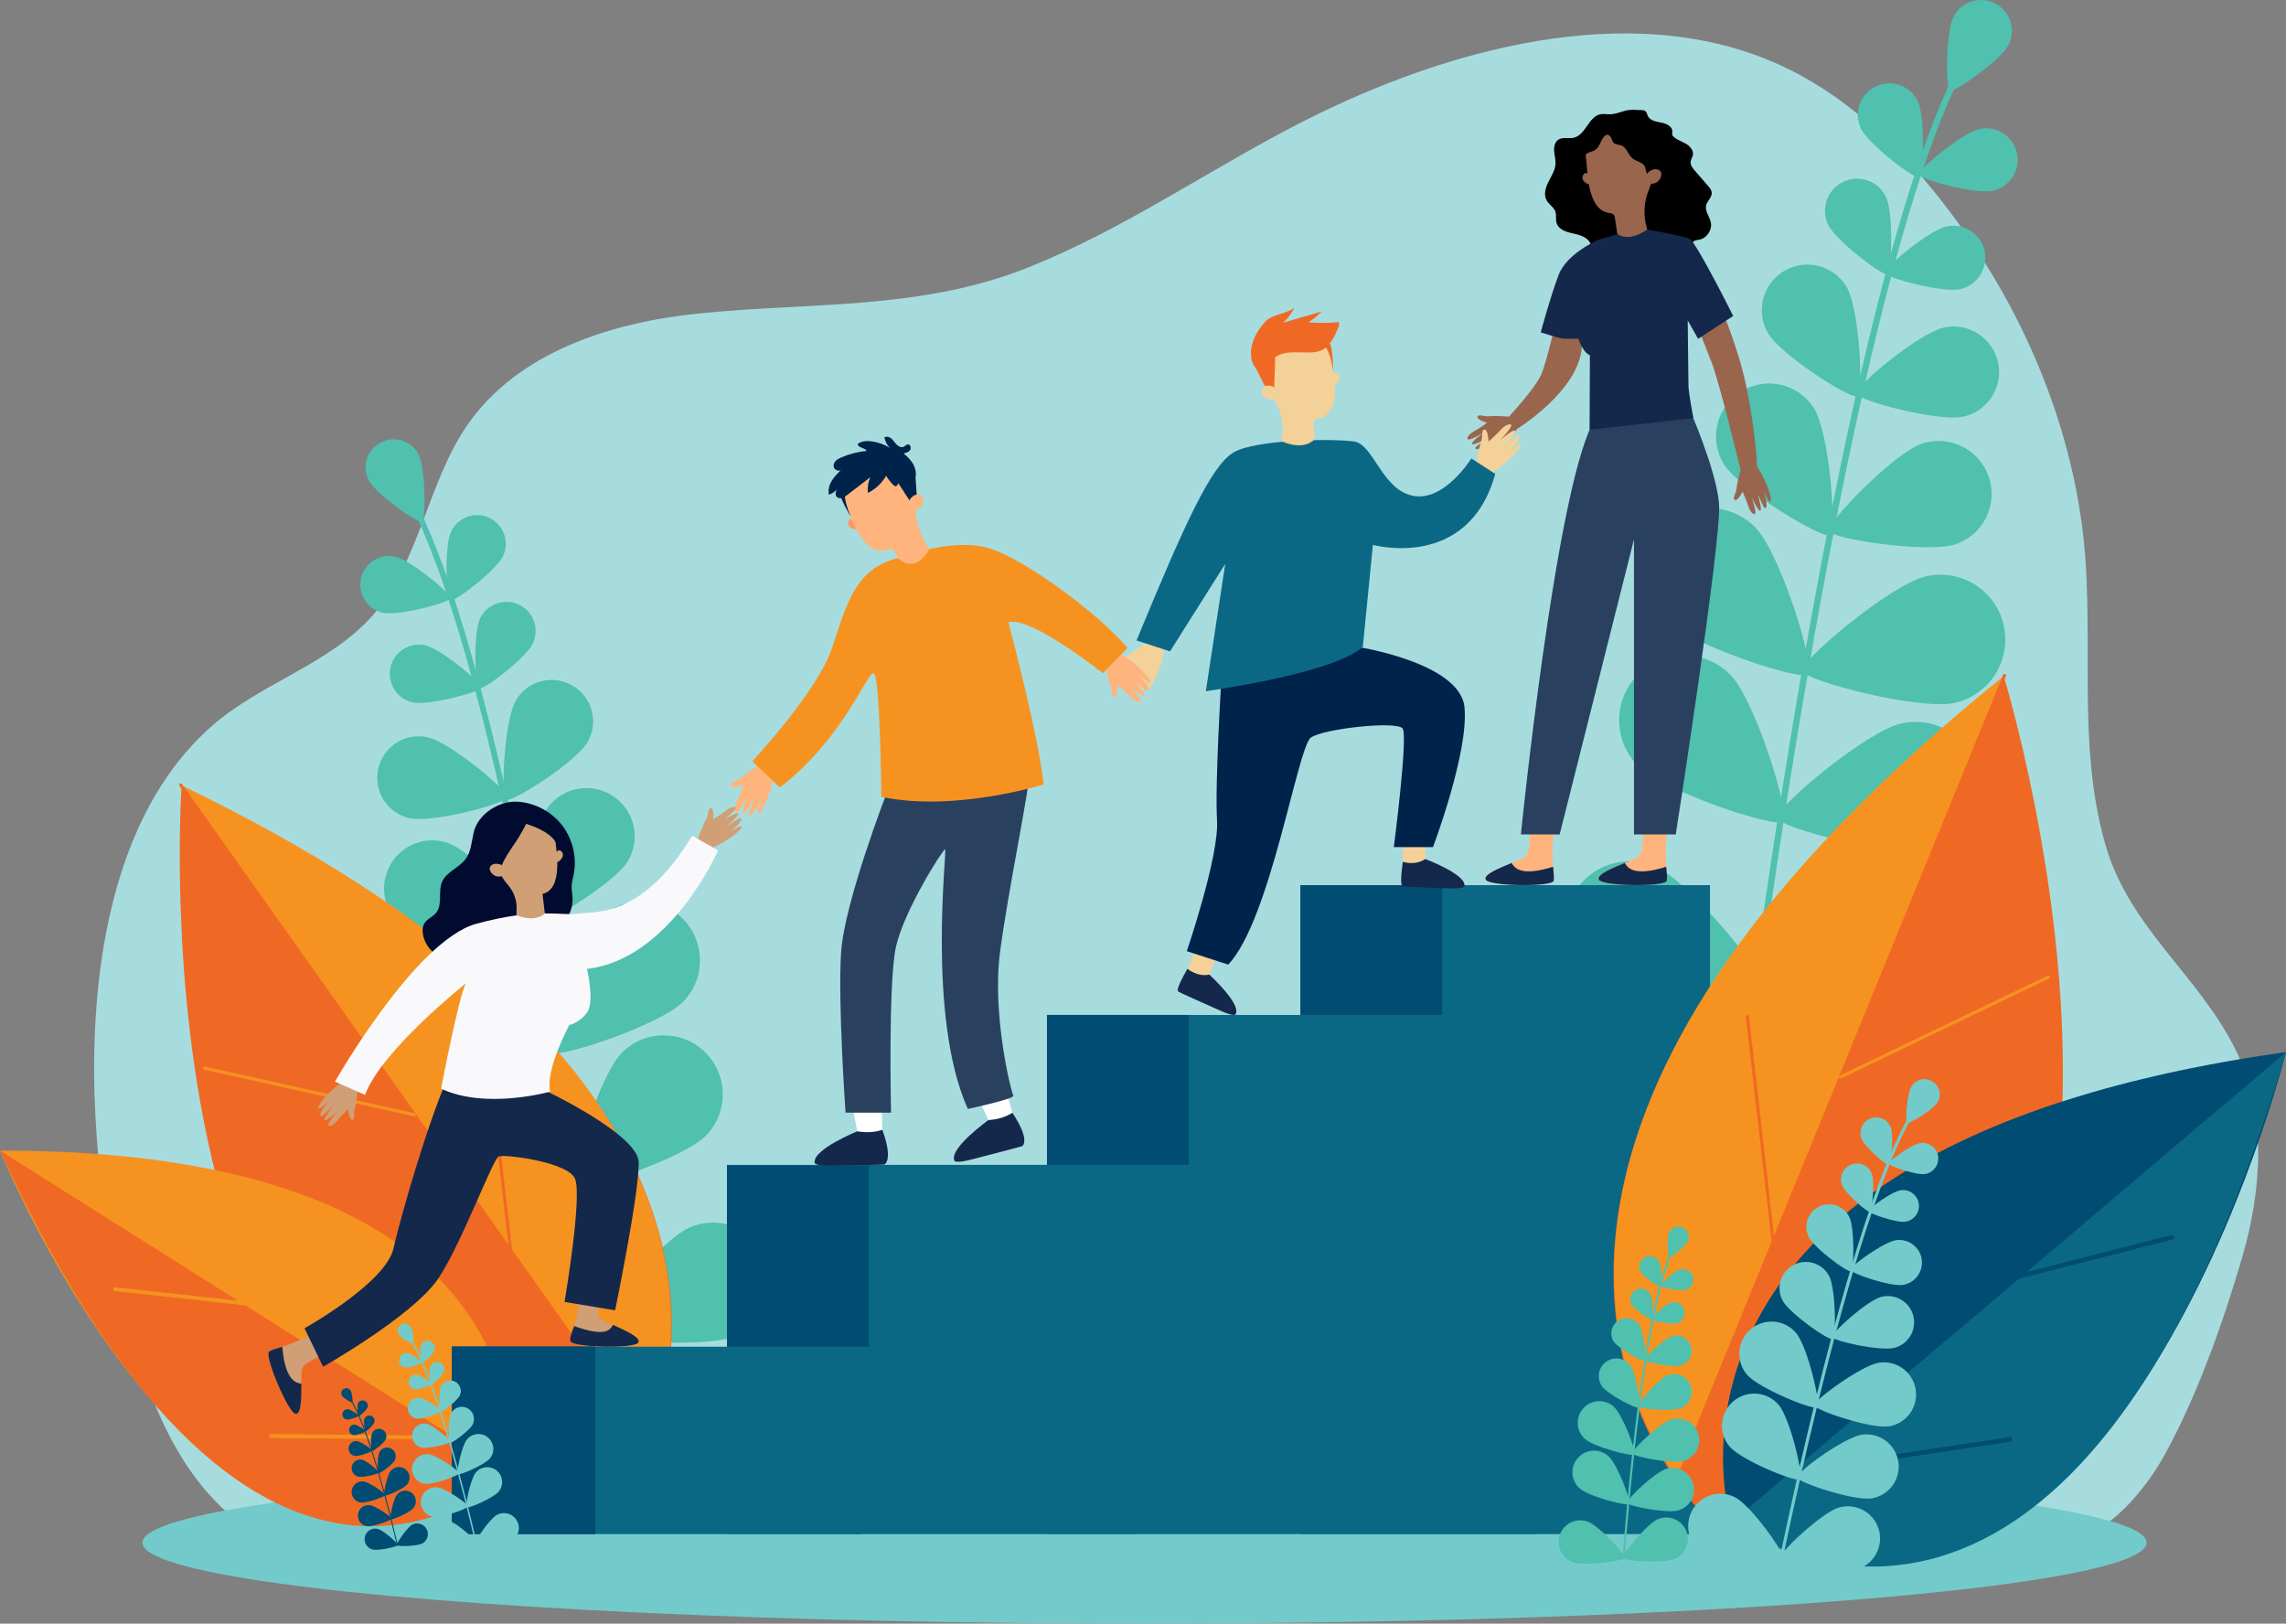 <?xml version="1.0" encoding="UTF-8"?><svg id="Layer_1" xmlns="http://www.w3.org/2000/svg" viewBox="0 0 629.22 446.89"><rect x="0" y="0" width="629.22" height="446.89" fill="#808080" stroke="none"/><defs><style>.cls-1{fill:#f3d198;}.cls-2{fill:#f9f9fb;}.cls-3{fill:#004c72;}.cls-4{fill:#00234b;}.cls-5{fill:#000b2f;}.cls-6{fill:#f69320;}.cls-7{fill:#fff;}.cls-8{fill:#ff9962;}.cls-9{fill:#ffb47e;}.cls-10{fill:#f06924;}.cls-11{fill:#72cbca;}.cls-12{fill:#99654d;}.cls-13{fill:#d09f76;}.cls-14{fill:#a7dcdf;}.cls-15{fill:#14284b;}.cls-16{fill:#0b6885;}.cls-17{fill:#29415e;}.cls-18{fill:#50c0af;}</style></defs><path class="cls-14" d="M562.33,426.8c-.13,.75,16.51-6.61,18.05-7.79,6.1-4.65,11.5-11.53,15.22-18.2,9.05-16.24,16.25-36.62,21.48-54.46,5.49-18.73,7-39.67-1.62-57.18-10.17-20.67-29.23-33.61-35.88-56.44-8.45-29.05-2.51-59.46-6.64-89.06-4.34-31.11-17.62-60.7-36.47-85.7-12.86-17.06-28.77-32.46-48.4-40.89-40.46-17.38-90.31-3.22-127.78,15.54-26.25,13.14-50.46,30.43-77.88,41.23-29.36,11.57-59.42,9.29-90.22,12.45-24.11,2.48-49.62,10.66-63.45,30.56-11.2,16.12-13.14,37.73-26.11,52.47-11.85,13.47-30.65,18.59-44.18,30.38-43.41,37.85-35.83,125.76-20.43,174.05,4.6,14.44,10.84,28.78,21.44,39.61,13.24,13.53,33.17,22.35,51.95,19.97h449.77s1.15-6.53,1.15-6.54Z"/><ellipse class="cls-11" cx="315.03" cy="424.61" rx="275.82" ry="22.28"/><g><path class="cls-18" d="M164.44,367.36c.05,0,.1,0,.16,0,.43-.06,.73-.46,.67-.89-15.78-112.48-33.51-192.91-49.93-226.46-.36-.75-.63-1.28-.72-1.55-.14-.41-.59-.63-1-.49-.41,.14-.63,.59-.49,1,.12,.36,.38,.88,.79,1.73,16.34,33.41,34.02,113.67,49.78,225.99,.05,.38,.36,.65,.73,.68Z"/><path class="cls-18" d="M101.5,132.22c1.97,3.79,13.58,11.96,14.66,11.4,1.08-.56,1.02-14.76-.95-18.55-1.97-3.79-6.64-5.26-10.43-3.28-3.79,1.97-5.26,6.64-3.28,10.43Z"/><path class="cls-18" d="M124.17,146.29c-1.88,3.94-1.41,18.46-.29,19,1.13,.54,12.69-8.25,14.57-12.2,1.88-3.94,.2-8.66-3.74-10.54-3.94-1.88-8.66-.2-10.54,3.74Z"/><path class="cls-18" d="M105.39,168.66c4.27,.94,18.3-2.78,18.57-4,.27-1.22-10.9-10.51-15.16-11.45-4.26-.94-8.49,1.75-9.43,6.02-.94,4.27,1.75,8.49,6.02,9.43Z"/><path class="cls-18" d="M150.12,223.23c-3.85,6.24-5.7,30.55-3.92,31.65,1.78,1.1,22.67-11.47,26.52-17.72,3.85-6.24,1.91-14.42-4.33-18.27-6.24-3.85-14.42-1.91-18.27,4.33Z"/><path class="cls-18" d="M114.74,257.16c6.95,2.34,31.05-1.33,31.72-3.31,.67-1.98-16.28-19.5-23.23-21.85-6.95-2.34-14.48,1.39-16.82,8.34-2.34,6.95,1.39,14.48,8.34,16.82Z"/><path class="cls-18" d="M164.82,253.01c-6.27,6.41-15.03,34.93-13.2,36.72,1.83,1.79,30.15-7.59,36.42-14.01,6.27-6.41,6.16-16.7-.25-22.97-6.41-6.27-16.7-6.16-22.97,.25Z"/><path class="cls-18" d="M114.94,296.88c8.75,1.98,37.63-5.53,38.19-8.02s-22.28-21.69-31.03-23.67c-8.75-1.98-17.45,3.51-19.43,12.26-1.98,8.75,3.51,17.45,12.26,19.43Z"/><path class="cls-18" d="M171.09,289.86c-6.27,6.41-15.03,34.93-13.2,36.72,1.83,1.79,30.15-7.59,36.42-14.01,6.27-6.41,6.16-16.7-.25-22.97-6.41-6.27-16.7-6.16-22.97,.25Z"/><path class="cls-18" d="M121.2,333.73c8.75,1.98,37.63-5.53,38.19-8.02s-22.28-21.69-31.03-23.67c-8.75-1.98-17.45,3.51-19.43,12.26-1.98,8.75,3.51,17.45,12.26,19.43Z"/><path class="cls-18" d="M189.87,337.85c-8.24,3.54-27.2,26.58-26.19,28.93,1.01,2.35,30.77,4.46,39.01,.92,8.24-3.54,12.06-13.09,8.52-21.34s-13.09-12.06-21.34-8.52Z"/><path class="cls-18" d="M126.18,369.99c8.44,3.06,38.02-.78,38.89-3.19,.87-2.41-19.39-24.3-27.83-27.36-8.43-3.06-17.75,1.3-20.81,9.74-3.06,8.44,1.3,17.75,9.74,20.81Z"/><path class="cls-18" d="M132.14,170.23c-1.91,4.01-1.44,18.76-.29,19.3,1.14,.54,12.89-8.38,14.8-12.39,1.91-4.01,.21-8.8-3.8-10.71-4.01-1.91-8.8-.21-10.71,3.8Z"/><path class="cls-18" d="M113.59,193.32c4.33,.96,18.6-2.83,18.87-4.06,.27-1.24-11.07-10.67-15.41-11.63-4.33-.96-8.62,1.78-9.58,6.11-.96,4.33,1.78,8.62,6.11,9.58Z"/><path class="cls-18" d="M141.97,192.83c-3.17,5.45-4.22,26.39-2.66,27.29,1.56,.9,19.23-10.37,22.4-15.82,3.17-5.45,1.32-12.44-4.13-15.61-5.45-3.17-12.44-1.32-15.61,4.13Z"/><path class="cls-18" d="M112.79,225.22c6.16,1.36,26.42-4.01,26.81-5.77,.39-1.76-15.73-15.16-21.89-16.52-6.16-1.36-12.25,2.53-13.61,8.69-1.36,6.16,2.53,12.25,8.69,13.61Z"/></g><g><path class="cls-18" d="M483.62,270.96c-.06,0-.12,0-.17,0-.47-.07-.8-.5-.74-.98,17.35-123.67,36.84-212.09,54.89-248.98,.4-.82,.69-1.41,.79-1.7,.16-.45,.65-.69,1.1-.54,.45,.16,.69,.65,.54,1.1-.14,.39-.41,.96-.87,1.9-17.97,36.73-37.4,124.97-54.73,248.46-.06,.41-.4,.72-.8,.74Z"/><path class="cls-18" d="M552.82,12.43c-2.17,4.16-14.93,13.15-16.12,12.53-1.19-.62-1.13-16.23,1.04-20.39,2.17-4.16,7.3-5.78,11.46-3.61,4.16,2.17,5.78,7.3,3.61,11.46Z"/><path class="cls-18" d="M527.9,27.9c2.06,4.34,1.55,20.3,.32,20.88-1.24,.59-13.95-9.07-16.02-13.41-2.06-4.34-.22-9.52,4.11-11.59,4.34-2.06,9.52-.22,11.59,4.11Z"/><path class="cls-18" d="M548.54,52.5c-4.69,1.04-20.12-3.06-20.42-4.4-.3-1.34,11.98-11.55,16.67-12.59,4.69-1.04,9.33,1.93,10.37,6.62,1.04,4.69-1.93,9.33-6.62,10.37Z"/><path class="cls-18" d="M499.36,112.49c4.23,6.86,6.26,33.59,4.3,34.79-1.96,1.21-24.92-12.62-29.15-19.48-4.23-6.86-2.1-15.85,4.76-20.08,6.86-4.23,15.85-2.1,20.08,4.76Z"/><path class="cls-18" d="M538.27,149.8c-7.64,2.58-34.14-1.46-34.87-3.64-.74-2.18,17.9-21.44,25.54-24.02,7.64-2.58,15.92,1.53,18.49,9.16,2.58,7.64-1.53,15.92-9.16,18.49Z"/><path class="cls-18" d="M483.2,145.23c6.9,7.05,16.52,38.41,14.51,40.38-2.01,1.97-33.15-8.35-40.05-15.4-6.9-7.05-6.77-18.36,.28-25.26,7.05-6.9,18.36-6.77,25.26,.28Z"/><path class="cls-18" d="M538.04,193.46c-9.62,2.17-41.37-6.08-41.99-8.82-.62-2.75,24.49-23.85,34.11-26.02s19.18,3.86,21.36,13.48c2.17,9.62-3.86,19.18-13.48,21.36Z"/><path class="cls-18" d="M476.31,185.75c6.9,7.05,16.52,38.41,14.51,40.38-2.01,1.97-33.15-8.35-40.05-15.4-6.9-7.05-6.77-18.36,.28-25.26,7.05-6.9,18.36-6.77,25.26,.28Z"/><path class="cls-18" d="M531.16,233.98c-9.62,2.17-41.37-6.08-41.99-8.82-.62-2.75,24.49-23.85,34.11-26.02,9.62-2.17,19.18,3.86,21.36,13.48,2.17,9.62-3.86,19.18-13.48,21.36Z"/><path class="cls-18" d="M455.66,238.51c9.06,3.89,29.91,29.22,28.8,31.8-1.11,2.59-33.83,4.91-42.89,1.02-9.06-3.89-13.25-14.4-9.36-23.46,3.89-9.06,14.4-13.25,23.46-9.36Z"/><path class="cls-18" d="M525.68,273.85c-9.27,3.36-41.8-.86-42.76-3.5-.96-2.65,21.32-26.72,30.59-30.08,9.27-3.36,19.52,1.43,22.88,10.71,3.36,9.27-1.43,19.52-10.71,22.88Z"/><path class="cls-18" d="M519.13,54.22c2.1,4.4,1.58,20.62,.32,21.22-1.26,.6-14.17-9.22-16.27-13.62-2.1-4.4-.23-9.68,4.18-11.77,4.4-2.1,9.68-.23,11.77,4.18Z"/><path class="cls-18" d="M539.53,79.6c-4.76,1.05-20.45-3.11-20.75-4.47-.3-1.36,12.17-11.73,16.94-12.79,4.76-1.05,9.48,1.96,10.53,6.72s-1.96,9.48-6.72,10.53Z"/><path class="cls-18" d="M508.33,79.07c3.48,5.99,4.64,29.01,2.93,30.01-1.71,.99-21.14-11.4-24.63-17.39-3.48-5.99-1.45-13.67,4.54-17.16,5.99-3.48,13.67-1.45,17.16,4.54Z"/><path class="cls-18" d="M540.41,114.68c-6.77,1.49-29.05-4.41-29.47-6.34-.43-1.93,17.29-16.67,24.06-18.17,6.77-1.49,13.47,2.78,14.96,9.55,1.49,6.77-2.78,13.47-9.55,14.96Z"/></g><g><path class="cls-10" d="M171.77,411.9s72.13-101.94-121.8-195.48c0,0-15.13,221.25,121.8,195.48Z"/><path class="cls-6" d="M49.74,216.05l128.77,181.62c11.95-30.98,22.13-108.84-128.77-181.62Z"/><path class="cls-10" d="M173.07,390.43c-.13,0-.27-.06-.35-.18L49.39,216.3c-.14-.19-.09-.46,.1-.6,.19-.14,.46-.09,.6,.1l123.33,173.95c.14,.19,.09,.46-.1,.6-.08,.05-.16,.08-.25,.08Z"/><path class="cls-6" d="M114.12,307.29s-.06,0-.09-.01l-57.82-12.87c-.23-.05-.38-.28-.32-.51,.05-.23,.28-.37,.51-.32l57.82,12.87c.23,.05,.38,.28,.32,.51-.04,.2-.22,.34-.42,.34Z"/><path class="cls-10" d="M140.54,344.55c-.21,0-.4-.16-.42-.38l-6.67-57.76c-.03-.23,.14-.45,.38-.47,.23-.02,.45,.14,.47,.38l6.67,57.76c.03,.23-.14,.45-.38,.47-.02,0-.03,0-.05,0Z"/></g><g><path class="cls-6" d="M140.27,405.18S155.04,316.48,0,316.69c0,0,59.6,148.15,140.27,88.49Z"/><path class="cls-10" d="M0,316.69l140.27,88.49S72.18,473.83,0,316.69Z"/><path class="cls-6" d="M31.57,355.35s.04,0,.07,.01l38.04,4.17c.29,.03,.55-.18,.58-.46,.03-.29-.18-.54-.46-.58l-38.04-4.17c-.29-.03-.55,.18-.58,.46-.03,.27,.15,.51,.4,.57Z"/><path class="cls-6" d="M74.5,395.78s.08,.01,.12,.01l50.64,.44c.29,0,.53-.23,.53-.52,0-.29-.23-.53-.52-.53l-50.64-.45c-.29,0-.53,.23-.53,.52,0,.25,.17,.46,.4,.51Z"/></g><path d="M451.71,30.29c.42,.01,.88,.03,1.2,.31,.38,.32,.44,.87,.65,1.32,.61,1.3,2.29,1.56,3.69,1.82,1.41,.26,3.08,1.04,3.06,2.47,0,.33-.1,.66,0,.97,.07,.2,.22,.36,.38,.5,.97,.87,2.28,1.25,3.4,1.91,1.12,.66,2.14,1.86,1.87,3.14-.13,.6-.53,1.12-.61,1.73-.13,.96,.55,1.82,1.19,2.56,1.19,1.37,2.39,2.74,3.58,4.12,.47,.55,.97,1.14,1.03,1.86,.11,1.31-1.24,2.28-1.54,3.56-.36,1.57,.93,3.01,1.28,4.58,.47,2.1-1.07,4.44-3.19,4.84-.49,.09-1.02,.1-1.43,.39-.66,.47-.68,1.41-.84,2.2-.33,1.7-1.6,3.2-3.23,3.8-3.2,1.19-6.61-1.01-10.02-1.27-2.08-.16-4.14,.41-6.22,.51-2.43,.12-4.88-.43-7.04-1.55-.24-.13-.48-.26-.66-.48-.42-.53-.27-1.29-.36-1.96-.27-1.99-2.61-2.88-4.58-3.28-1.97-.41-4.32-1.05-4.88-2.97-.3-1.02,.02-2.16-.34-3.16-.43-1.21-1.73-1.9-2.37-3.02-.89-1.55-.35-3.52,.46-5.12,.8-1.6,1.86-3.16,1.96-4.95,.07-1.18-.29-2.34-.38-3.52-.09-1.18,.19-2.52,1.18-3.17,1.21-.79,2.83-.2,4.23-.52,3.29-.74,4.09-5.92,7.42-6.48,.65-.11,1.32-.01,1.98,.02,1.78,.08,3.12-.52,4.77-.98,1.4-.39,2.87-.21,4.33-.17Z"/><g><path class="cls-9" d="M452.03,223.93s1,10.79-1.21,11.99c-4,2.18-11.37,4.23-10.77,6.14,.6,1.91,18.22,2.13,18.72,.39,.5-1.73-1.43-7.05,.75-17.37l-7.49-1.16Z"/><path class="cls-15" d="M458.63,238.58c.17,1.93,.32,3.26,.14,3.87-.5,1.73-18.12,1.51-18.72-.39-.44-1.41,3.46-2.97,7.16-4.53,.86,1.47,2.7,3.77,11.41,1.05Z"/></g><g><path class="cls-9" d="M420.89,223.93s1,10.79-1.21,11.99c-4,2.18-11.37,4.23-10.77,6.14,.6,1.91,18.22,2.13,18.72,.39,.5-1.73-1.43-7.05,.75-17.37l-7.49-1.16Z"/><path class="cls-15" d="M427.49,238.58c.17,1.93,.32,3.26,.14,3.87-.5,1.73-18.12,1.51-18.72-.39-.44-1.41,3.46-2.97,7.16-4.53,.86,1.47,2.7,3.77,11.41,1.05Z"/></g><path class="cls-12" d="M468.65,73.17s9.24,18.79,12.16,33.88c2.93,15.09,2.77,21.56,2.77,21.56l-4.47,.77s-5.7-23.56-7.85-29.26c-2.16-5.7-7.39-18.48-7.39-18.48l4.77-8.47Z"/><path class="cls-12" d="M415.71,114.7s-4.15-.35-5.68-.14c-1.53,.21-3.16-.73-3.35,.15-.19,.87,2.67,1.67,2.67,1.67,0,0-2.58,1.79-3.45,2.22-.88,.43-2.25,1.59-1.98,2.26,.26,.67,4.33-1.69,4.33-1.69,0,0-3.22,2.32-3.11,2.99,.11,.67,4.65-1.68,4.65-1.68,0,0-3.56,2.31-3.68,2.73-.12,.42,.42,.6,1.88,.09,1.46-.51,2.82-1.41,2.82-1.41,0,0-2.38,1.81-2.59,2.12s-.27,.91,1.81-.08c2.08-.98,6.23-3.85,7.73-6.12l-2.03-3.1Z"/><path class="cls-12" d="M479.26,128.76s-1.15,4-1.25,5.54c-.1,1.54-1.33,2.96-.51,3.31,.82,.35,2.16-2.29,2.16-2.29,0,0,1.25,2.88,1.5,3.82,.25,.94,1.13,2.51,1.83,2.38,.7-.13-.81-4.57-.81-4.57,0,0,1.64,3.62,2.32,3.64,.68,.02-.74-4.89-.74-4.89,0,0,1.57,3.94,1.96,4.14,.39,.2,.67-.29,.45-1.82-.22-1.53-.83-3.04-.83-3.04,0,0,1.31,2.69,1.58,2.96,.27,.27,.84,.44,.28-1.79-.56-2.23-2.56-6.86-4.49-8.77l-3.44,1.39Z"/><path class="cls-12" d="M431.54,74.56s-5.49,24.79-7.44,28.8c-1.95,4-8.67,11.22-8.67,11.22l2.24,3.41s16.8-10.32,17.72-22.33c.92-12.01-3.85-21.1-3.85-21.1Z"/><path class="cls-1" d="M316.7,176.34s-3.98,2.26-5.24,3.4c-1.26,1.14-3.32,1.31-2.95,2.21,.38,.91,3.46-.15,3.46-.15,0,0-1.22,3.23-1.75,4.16-.53,.93-1.04,2.84-.39,3.28,.65,.44,2.87-4.23,2.87-4.23,0,0-1.48,4.11-.97,4.64,.52,.53,3.17-4.42,3.17-4.42,0,0-1.79,4.31-1.64,4.77,.15,.46,.75,.28,1.76-1.09,1.01-1.37,1.68-3.03,1.68-3.03,0,0-1.03,3.12-1.03,3.54,0,.42,.32,.99,1.6-1.2,1.28-2.19,3.26-7.37,3.2-10.36l-3.77-1.54Z"/><path class="cls-5" d="M130.36,229.19c-.55,2.48-.68,5.18-2.18,7.23-1.81,2.47-5.33,3.52-6.52,6.34-1.14,2.69,.23,6.2-1.6,8.47-.99,1.22-2.72,1.77-3.4,3.18-.3,.61-.35,1.32-.32,2,.21,4.21,4.16,7.88,8.37,7.79,5.41-.11,9.47-5.35,14.81-6.21,2.89-.47,5.85,.41,8.76,.07,5.28-.62,9.62-5.78,9.31-11.09-.06-1.08-.29-2.14-.24-3.22,.05-1,.34-1.97,.54-2.96,.95-4.67-.21-9.73-3.09-13.52-2.88-3.79-7.44-6.26-12.2-6.6-5.15-.36-11.09,3.36-12.24,8.52Z"/><path class="cls-9" d="M209.23,210.45s-3.93,2.35-5.17,3.52c-1.23,1.17-3.29,1.38-2.9,2.28,.4,.9,3.46-.22,3.46-.22,0,0-1.15,3.25-1.66,4.2-.51,.95-.98,2.87-.32,3.29,.66,.42,2.78-4.29,2.78-4.29,0,0-1.39,4.14-.86,4.66,.53,.52,3.07-4.49,3.07-4.49,0,0-1.7,4.35-1.54,4.8,.16,.46,.76,.27,1.73-1.13s1.61-3.07,1.61-3.07c0,0-.97,3.14-.95,3.56,.02,.42,.34,.98,1.57-1.23,1.23-2.22,3.1-7.44,2.97-10.43l-3.81-1.46Z"/><path class="cls-13" d="M98.58,299.36s-.4,4.14-.88,5.61c-.48,1.46,.15,3.24-.75,3.26-.89,.02-1.16-2.93-1.16-2.93,0,0-2.22,2.21-2.8,2.99-.58,.78-1.97,1.92-2.58,1.54-.61-.38,2.44-3.95,2.44-3.95,0,0-2.86,2.75-3.5,2.52-.63-.23,2.49-4.27,2.49-4.27,0,0-2.91,3.08-3.35,3.13-.44,.04-.51-.52,.25-1.86,.77-1.34,1.89-2.51,1.89-2.51,0,0-2.21,2.01-2.56,2.16-.35,.15-.94,.1,.4-1.77,1.34-1.87,4.91-5.43,7.41-6.49l2.68,2.56Z"/><path class="cls-13" d="M191.79,231.57s1.78-4.75,2.56-6.08c.77-1.33,.53-3.2,1.41-3.04,.88,.16,.53,3.11,.53,3.11,0,0,2.63-1.7,3.36-2.34,.73-.65,2.33-1.47,2.84-.97,.51,.5-3.21,3.35-3.21,3.35,0,0,3.37-2.09,3.94-1.74,.57,.36-3.33,3.65-3.33,3.65,0,0,3.49-2.41,3.93-2.36,.44,.05,.39,.61-.64,1.77-1.03,1.15-2.37,2.07-2.37,2.07,0,0,2.58-1.51,2.95-1.58,.37-.07,.94,.1-.76,1.64-1.7,1.55-5.93,4.29-8.6,4.8l-2.61-2.28Z"/><path class="cls-9" d="M304.14,182.31s.78,4.52,1.42,6.09c.64,1.57,.1,3.57,1.08,3.52,.98-.04,1.04-3.31,1.04-3.31,0,0,2.62,2.25,3.32,3.06,.7,.81,2.32,1.95,2.95,1.48,.63-.47-3-4.14-3-4.14,0,0,3.36,2.79,4.04,2.49,.68-.3-3.08-4.48-3.08-4.48,0,0,3.44,3.15,3.93,3.16,.49,.01,.52-.61-.43-2.02s-2.28-2.61-2.28-2.61c0,0,2.58,2.03,2.98,2.17,.4,.14,1.04,.03-.59-1.91-1.62-1.94-5.82-5.57-8.65-6.53l-2.73,3.02Z"/><path class="cls-1" d="M406.29,127.9s.69-4.53,1.31-6.11c.61-1.58,.03-3.57,1.02-3.54,.98,.03,1.1,3.29,1.1,3.29,0,0,2.58-2.3,3.26-3.12,.68-.83,2.28-1.99,2.93-1.54,.64,.45-2.92,4.19-2.92,4.19,0,0,3.31-2.85,3.99-2.56,.68,.29-3,4.54-3,4.54,0,0,3.38-3.21,3.87-3.24,.48-.02,.53,.6-.39,2.03-.92,1.43-2.23,2.65-2.23,2.65,0,0,2.55-2.08,2.94-2.22,.39-.14,1.04-.05-.55,1.92-1.59,1.97-5.72,5.68-8.53,6.69l-2.79-2.97Z"/><rect class="cls-16" x="124.34" y="370.68" width="112.74" height="51.57"/><rect class="cls-16" x="200.1" y="320.62" width="112.74" height="101.63"/><rect class="cls-16" x="288.18" y="279.36" width="134.3" height="142.9"/><g><path class="cls-7" d="M235.97,311.39l-2.29-11.83,8.85-1.16,.34,13.5s-5.15,1.17-6.89-.5Z"/><path class="cls-15" d="M242.85,310.95s-2.66,1.18-6.88,.44c0,0-12.06,4.89-11.74,8.52,0,0-.56,1.07,4.94,.94,5.5-.13,14.05-.22,14.28-.34,.23-.12,2.35-1.5-.6-9.55Z"/></g><g><path class="cls-7" d="M272.06,308.3l-5-10.97,8.33-3.2,3.48,13.04s-4.73,2.34-6.82,1.12Z"/><path class="cls-15" d="M278.65,306.27s-2.31,1.77-6.59,2.03c0,0-10.58,7.57-9.42,11.02,0,0-.3,1.17,5.02-.24,5.32-1.41,13.61-3.5,13.81-3.67,.2-.17,1.93-2.01-2.82-9.14Z"/></g><rect class="cls-16" x="357.94" y="243.63" width="112.74" height="178.62"/><rect class="cls-3" x="357.94" y="243.63" width="39.04" height="35.72"/><rect class="cls-3" x="288.18" y="279.36" width="39.04" height="41.27"/><rect class="cls-3" x="200.1" y="320.85" width="39.04" height="49.83"/><rect class="cls-3" x="124.34" y="370.58" width="39.52" height="51.68"/><path class="cls-17" d="M244.14,218.07s-11.7,30.18-12.63,44.04c-.92,13.86,1.23,44.14,1.23,44.14h12.52s-.82-35.52,1.33-45.53c2.16-10.01,12.93-26.95,13.55-26.95s-5.13,46.2,6.26,71.45c0,0,13.14-2.77,12.52-3.7-.62-.92-5.85-22.17-3.7-39.11s8.62-47.43,8.01-49.58c-.62-2.16-39.11,5.24-39.11,5.24Z"/><path class="cls-6" d="M247.21,153.62s13.87-5.45,24.03-2.99c10.16,2.46,31.72,18.79,39.11,27.72l-6.78,6.94s-20.02-15.87-26.02-14.03c0,0,8.47,31.72,9.7,44.66,0,0-24.64,7.7-44.66,3.39,0,0-.31-33.85-2.16-34.02-1.85-.17-8.21,17.9-25.77,31.45l-7.6-7.19s17.96-19.2,21.97-31.21c4-12.01,6.31-21.86,18.16-24.73Z"/><g><path class="cls-13" d="M168.07,350.09s-5.04,11.55-2.87,12.84c3.92,2.33,11.21,4.65,10.54,6.53-.67,1.88-18.29,1.46-18.73-.29-.44-1.75,3.82-7.87,2.02-18.26l9.03-.82Z"/><path class="cls-15" d="M158.05,365.01c-1.05,2.42-1.18,3.53-1.03,4.15,.44,1.75,18.06,2.17,18.73,.29,.5-1.4-3.35-3.1-6.99-4.78-.91,1.44-2.1,3.39-10.7,.34Z"/></g><g><path class="cls-13" d="M93.76,371.28s-10.37,3.13-10.66,5.63c-.51,4.53,.36,12.13-1.63,12.29-1.99,.16-8.83-16.08-7.42-17.2,1.41-1.12,7.07-1.33,15.8-7.23l3.9,6.5Z"/><path class="cls-15" d="M77.7,370.68c-1.85,.57-3.14,.93-3.64,1.32-1.41,1.12,5.42,17.36,7.42,17.2,1.48-.12,1.45-4.32,1.49-8.34-1.69-.24-4.52-1.08-5.27-10.18Z"/></g><g><g><path class="cls-8" d="M235.24,143.23s-1.27-.75-1.63-.02c-.92,1.87,1.27,2.63,2.42,2.48l-.79-2.46Z"/><path class="cls-9" d="M232.93,139.3h0c-.06-.12-.12-.23-.18-.35-2.51-5.19-.16-11.48,5.27-13.68,4.52-1.84,9.8-.09,12.33,4.09,.94,1.55,1.4,3.23,1.45,4.89,.19,2.52,.33,4.68,.28,6.56-.09,3.11,1.92,7.76,3.72,10.29h0c-4.2,7.47-8.6,2.51-8.6,2.51l-1.02-1.93c-.27-.51-.88-.73-1.41-.51h-.01c-7.1,2.89-10.33-8.77-11.84-11.87Z"/><polygon class="cls-4" points="251.93 130.43 252.44 137.73 250.64 138.19 245.83 130.79 251.93 130.43"/><path class="cls-9" d="M250.29,138.12c0-.36,.15-.71,.39-.98,.5-.55,1.47-1.36,2.59-.97,1.65,.57,.84,4.59-2.07,4.2,0,0-.94-.32-.91-2.25Z"/><path class="cls-4" d="M232.68,135.09s-.86,1.54,1.48,7.17c0,0-3.4-5.89-3.05-6.9,.35-1,1.57-.28,1.57-.28Z"/></g><path class="cls-4" d="M251.57,128.15c-.64-1.34-1.73-2.4-2.87-3.35,.69-.15,1.45-.36,1.83-.95,.39-.59,0-1.63-.7-1.53-.41,.06-.68,.44-1.04,.63-.83,.43-1.8-.28-2.38-1.01-.58-.74-1.18-1.64-2.11-1.73-.29-.03-.59,.03-.86,.16,.16,1.09,.7,2.12,1.5,2.88-1.5-.91-3.2-1.51-4.94-1.76-1.36-.19-2.85-.13-3.93,.71,.1,1.09,1.92,.97,2.49,1.9-2.39,.23-4.74,.84-6.95,1.78-.57,.24-1.14,.52-1.57,.96-.43,.44-.7,1.09-.55,1.69,.2,.79,1.2,1.25,1.93,.9-.93,.92-1.87,1.85-2.53,2.98-.66,1.13-1.03,2.49-.71,3.75,.83-.28,1.57-.79,2.15-1.44-.33,.64-.51,1.49-.03,2.02,.35,.4,.97,.47,1.48,.33,.51-.15,.95-.48,1.37-.8,2.13-1.63,4.26-3.27,6.39-4.9-.58,1.35-.81,2.85-.67,4.32,2.09-1.04,3.87-2.7,5.04-4.73,.57,.96,1.28,1.84,2.09,2.6,.13,.12,.27,.24,.44,.27,.58,.09,.72-.77,1.03-1.27,.39-.61,1.24-.71,1.95-.59,1.23,.2,2.23,.76,2.58-.74,.24-1.01-.01-2.16-.45-3.07Z"/></g><path class="cls-15" d="M149.89,300.07s25.52,12.04,25.89,19.71-6.47,40.88-6.47,40.88l-13.92-2.31s5.02-29.46,2.83-34.03c-2.19-4.56-19.28-6.63-20.92-6.04-1.64,.59-10.52,24.72-16.83,33.86-7.01,10.15-31.54,24.05-31.54,24.05l-5.11-10.59s22.27-12.41,24.46-21.9c2.19-9.49,9.31-34.13,14.6-46.18l27.02,2.56Z"/><path class="cls-2" d="M190.53,230.04l7.12,4.02s-13.08,30.06-36.08,32.61c0,0,2.19,9.13,0,12.05-2.19,2.92-4.87,3.41-4.87,3.41,0,0-6.72,12.49-5.26,18.33,0,0-17.62,5.03-30.03-.81,0,0,4.87-25.56,6.81-28.96,0,0-23.12,18.25-27.75,30.67l-8.27-3.65s22.09-38.82,38.88-43.44c16.79-4.62,23.91-2.07,28.05-2.8,4.14-.73,17.28,1.83,31.4-21.42Z"/><g><path class="cls-13" d="M152.91,234.94s.63-1.24,1.29-.84c1.67,1.02,.19,2.79-.79,3.25l-.49-2.41Z"/><path class="cls-13" d="M141.65,222.09c-4.66,.84-8.01,5.12-7.72,9.85,.09,1.56,.56,2.99,1.29,4.23,1.67,3.12,3.04,5.63,4.58,7.39,1.57,1.79,2.45,4.07,2.39,6.45l-.04,1.93c5.77,2.1,7.8-.55,7.8-.55l-.61-5.34h0c5.82-1.38,3.79-12.18,3.42-15.39h0c0-.12-.02-.24-.03-.36-.62-5.39-5.65-9.19-11.07-8.21Z"/><path class="cls-5" d="M142,231.66c-1.43,2.14-2.96,4.25-3.94,6.62-.11,.26-.86,2.21-.56,2.39-1.65-.98-2.82-2.6-3.84-4.23-1.76-2.83-1.76-6.47-.34-9.43,1.41-2.93,4.13-4.68,7.28-5.31,3.37-.67,7.22,.05,9.63,2.66,2.26,2.45,2.73,5.81,3.32,8.95-.66-3.52-5.74-5.63-8.74-6.56,.09,.03-1.78,3.31-1.88,3.48-.3,.48-.61,.96-.93,1.43Z"/><path class="cls-13" d="M138.38,238.47c-.19-.29-.48-.49-.81-.58-.68-.19-1.85-.34-2.55,.53-1.02,1.28,1.65,4.07,3.76,2.29,0,0,.58-.73-.41-2.25Z"/></g><path class="cls-1" d="M392.39,227.31s-.13,9.18-.06,9.31c.07,.13-.67,1.28-.67,1.28l-2.9,.52-2.64-1.22s.23-8.54-.04-9.88c-.28-1.35,6.31-.02,6.31-.02Z"/><path class="cls-15" d="M386.12,237.2s3.34,1.17,6.19-.76c0,0,11.12,4.17,10.78,7.33,0,0,.47,.94-4.34,.74-4.82-.2-12.3-.42-12.5-.53-.2-.11-1.14,.4-.12-6.78Z"/><path class="cls-1" d="M336.35,259.81s-3.55,8.47-3.53,8.62-1.1,.94-1.1,.94l-2.88-.6-2-2.11s3.4-7.83,3.65-9.18c.25-1.35,5.86,2.34,5.86,2.34Z"/><path class="cls-15" d="M326.84,266.65s2.66,2.33,6.03,1.6c0,0,8.76,8.01,7.26,10.83,0,0,.09,1.05-4.3-.93-4.39-1.99-11.26-4.98-11.4-5.16-.14-.18-1.21-.06,2.42-6.34Z"/><path class="cls-4" d="M373.41,178s28.46,4.34,29.69,16.66c1.23,12.32-8.67,38.5-8.67,38.5h-10.78s3.96-30.49,2.42-32.64-21.51,0-25.21,2.46c-3.7,2.46-11.09,50.2-22.79,62.52l-11.4-3.7s8.93-26.18,8.32-36.03c-.62-9.85,1.23-39.5,1.23-39.5l37.18-8.27Z"/><path class="cls-16" d="M312.84,176.29l9.21,2.99,15.19-24.05-5.34,35.02s35.42-4.85,43.22-12.25l2.77-28.02s26.28,7.27,33.67-19.55l-6.57-4.24s-7.39,11.95-16.01,10.29-10.88-14.13-16.22-14.95c-5.34-.82-27.1-.68-33.26,3.02-6.16,3.7-13.29,19.3-26.67,51.74Z"/><g><g><path class="cls-1" d="M366.55,103.54s.7-1.3,1.39-.86c1.76,1.13,.27,2.92-.79,3.38l-.6-2.52Z"/><path class="cls-1" d="M366.5,98.97h0c0-.13-.01-.26-.03-.39-.52-5.76-5.8-9.94-11.61-9.03-4.84,.76-8.47,5-8.48,9.9,0,1.82,.47,3.5,1.28,4.96,1.14,2.26,2.14,4.19,3.16,5.78,1.68,2.63,2.42,5.75,2.19,8.86l-.19,2.45c6.46,2.72,8.99-.59,8.99-.59l-.29-4.43c-.04-.58,.38-1.08,.95-1.17h.01c7.59-1.2,4.34-12.89,4.02-16.33Z"/><polygon class="cls-10" points="345.59 101.19 348.92 107.72 350.71 107.19 351.01 98.34 345.59 101.19"/><path class="cls-1" d="M350.97,106.95c-.19-.31-.5-.53-.84-.64-.72-.22-1.97-.41-2.73,.51-1.12,1.34,1.65,4.38,3.96,2.54,0,0,.64-.76-.38-2.41Z"/><path class="cls-10" d="M364.53,95.23s1.53,.88,2.44,6.93c0,0-.13-6.83-.95-7.5-.82-.68-1.49,.57-1.49,.57Z"/></g><path class="cls-10" d="M348.2,88.61c2-2.24,5.68-2.05,8.06-3.89-.75,1.54-1.8,2.94-3.06,4.1,3.53-1.02,7.06-2.04,10.58-3.07-1.09,1.11-2.28,2.1-3.57,2.97,2.75,.24,5.52,.22,8.26-.05,.27,.42,.09,.98-.1,1.45-1.03,2.55-2.3,5.36-4.86,6.39-.79,.32-1.65,.44-2.51,.49-3.38,.18-7.11-.65-9.9,1.26-1.29,.88-2.9,3.95-4.74,3.51-1.64-.39-4.38-6.21,1.82-13.16Z"/></g><path class="cls-17" d="M464.95,112.4s7.39,16.74,8.21,26.15c.82,9.4-11.91,91.12-11.91,91.12h-11.5v-81.22l-20.45,81.22h-10.68s9.37-92.74,19.63-112.89l26.69-4.37Z"/><path class="cls-15" d="M437.55,118.29l28.55-3.19s-1.35-7.14-1.35-8.91-.21-17.99-.21-17.99l2.87,5.06,9.65-6.29s-10.06-20.12-11.91-21.15c-1.85-1.03-14.17-3.08-14.17-3.08l-11.09,3.28s-8.62,3.7-10.88,9.65c-2.26,5.95-4.93,15.81-4.93,15.81l4.3,1.32c.96,.3,1.96,.44,2.97,.44h3.1s1.33,4,3.17,4.5l-.09,20.54Z"/><g><path class="cls-12" d="M437.62,48.28s-.98-1.09-1.54-.5c-1.43,1.5,.43,2.87,1.56,3.07l-.02-2.56Z"/><path class="cls-12" d="M436.6,43.88h0c-.02-.13-.05-.25-.07-.38-.85-5.67,3.25-10.93,9.06-11.42,4.84-.4,9.33,2.82,10.49,7.54,.43,1.75,.37,3.48-.07,5.07-.71,3.07-1.33,5.58-2.17,7.59-1.38,3.32-1.58,7.01-.55,10.46l.12,.42c-5.31,3.73-8.25,1.24-8.25,1.24l-.69-4.62c-.09-.6-.58-1.06-1.19-1.11-6.53-.49-6.21-11.56-6.69-14.78Z"/><path d="M453.14,47.35c-.2-.48-.18-1.04-.4-1.52-.55-1.21-2.22-1.33-3.28-2.14-1.3-1-1.66-3.07-3.19-3.66-.68-.26-1.51-.18-2.05-.67-.39-.35-.52-.9-.74-1.38-.22-.48-.65-.96-1.17-.89-.24,.03-.44,.18-.62,.34-1.17,1.09-1.32,3.09-2.7,3.9-.44,.26-.96,.36-1.43,.55-1.33,.52-2.35,1.76-2.61,3.16-1.03-.66-1.17-2.16-.76-3.31,.41-1.15,1.22-2.11,1.79-3.19,.57-1.08,.89-2.27,1.42-3.37,.54-1.1,1.36-2.14,2.53-2.5,.96-.3,2.01-.1,3.01-.25,.87-.13,1.69-.52,2.53-.78,2.47-.73,5.28-.17,7.28,1.45,.71,.57,1.31,1.26,1.91,1.95,1.33,1.53,2.67,3.06,4,4.59,.64,.73,1.3,1.5,1.56,2.44,.45,1.6-.35,3.25-1.12,4.72-.38,.72-.84,1.51-1.63,1.69-1.49,.35-3.61,.6-4.32-1.15Z"/><path class="cls-12" d="M453.42,47.9c.11-.34,.35-.63,.66-.81,.64-.38,1.8-.86,2.75-.15,1.39,1.03-.56,4.61-3.21,3.37,0,0-.79-.59-.2-2.41Z"/></g><g><path class="cls-11" d="M131.06,424.97s.03,0,.04,0c.11-.03,.17-.13,.15-.24-6.58-27.89-12.9-47.69-17.8-55.74-.11-.18-.19-.31-.22-.37-.05-.1-.16-.14-.26-.1-.1,.05-.14,.16-.1,.26,.04,.09,.11,.21,.24,.42,4.88,8.01,11.19,27.77,17.75,55.62,.02,.09,.11,.16,.2,.15Z"/><path class="cls-11" d="M109.79,367.35c.58,.91,3.69,2.69,3.95,2.52s-.09-3.73-.67-4.64c-.58-.91-1.79-1.17-2.7-.58-.91,.58-1.17,1.79-.58,2.7Z"/><path class="cls-11" d="M115.81,370.36c-.38,1.03,.07,4.67,.37,4.78s3-2.37,3.38-3.4c.38-1.03-.15-2.18-1.18-2.56-1.03-.38-2.18,.15-2.56,1.18Z"/><path class="cls-11" d="M111.61,376.42c1.09,.14,4.53-1.12,4.57-1.44,.04-.31-2.98-2.39-4.08-2.52-1.09-.14-2.09,.64-2.23,1.73-.14,1.09,.64,2.09,1.73,2.23Z"/><path class="cls-11" d="M124.12,389.09c-.82,1.66-.72,7.81-.25,8.04,.47,.23,5.43-3.41,6.25-5.07,.82-1.66,.14-3.67-1.51-4.49-1.66-.82-3.67-.14-4.49,1.51Z"/><path class="cls-11" d="M116.01,398.44c1.8,.43,7.77-1.05,7.89-1.57,.12-.51-4.54-4.52-6.34-4.95-1.8-.43-3.61,.69-4.03,2.48-.43,1.8,.69,3.61,2.48,4.03Z"/><path class="cls-11" d="M128.5,396.23c-1.43,1.76-2.97,9.13-2.46,9.53,.5,.41,7.4-2.61,8.83-4.36,1.43-1.76,1.16-4.34-.6-5.77-1.76-1.43-4.34-1.16-5.77,.6Z"/><path class="cls-11" d="M116.99,408.41c2.24,.29,9.33-2.26,9.41-2.9,.08-.64-6.1-4.93-8.35-5.23-2.24-.29-4.3,1.29-4.6,3.53-.29,2.24,1.29,4.3,3.53,4.6Z"/><path class="cls-11" d="M130.93,405.35c-1.43,1.76-2.97,9.13-2.46,9.53,.5,.41,7.4-2.61,8.83-4.36,1.43-1.76,1.16-4.34-.6-5.77s-4.34-1.16-5.77,.6Z"/><path class="cls-11" d="M119.41,417.52c2.24,.29,9.33-2.26,9.41-2.9,.08-.64-6.1-4.93-8.35-5.23-2.24-.29-4.3,1.29-4.6,3.53-.29,2.24,1.29,4.3,3.53,4.6Z"/><path class="cls-11" d="M136.76,416.97c-1.99,1.08-6.22,7.31-5.91,7.88s7.83,.41,9.82-.67c1.99-1.08,2.73-3.57,1.64-5.56-1.08-1.99-3.57-2.73-5.56-1.64Z"/><path class="cls-11" d="M121.51,426.52c2.19,.57,9.53-1.08,9.7-1.7,.16-.63-5.44-5.66-7.63-6.23-2.19-.57-4.43,.74-5,2.93-.57,2.19,.74,4.43,2.93,5Z"/><path class="cls-11" d="M118.37,376.19c-.39,1.05,.07,4.75,.37,4.86,.3,.11,3.04-2.41,3.43-3.46,.39-1.05-.15-2.22-1.2-2.6s-2.22,.15-2.6,1.2Z"/><path class="cls-11" d="M114.24,382.42c1.11,.14,4.61-1.14,4.65-1.46,.04-.32-3.03-2.42-4.14-2.56-1.11-.14-2.12,.65-2.26,1.76-.14,1.11,.65,2.13,1.76,2.26Z"/><path class="cls-11" d="M121.36,381.64c-.67,1.44-.45,6.73-.04,6.92,.41,.19,4.59-3.05,5.26-4.49,.67-1.44,.04-3.16-1.4-3.83-1.44-.67-3.16-.04-3.83,1.4Z"/><path class="cls-11" d="M114.78,390.46c1.58,.2,6.55-1.62,6.6-2.07,.06-.45-4.3-3.44-5.88-3.64-1.58-.2-3.02,.92-3.22,2.5-.2,1.58,.92,3.02,2.5,3.22Z"/></g><g><path class="cls-3" d="M109.37,425.4s.02,0,.03,0c.08-.02,.12-.09,.11-.17-4.7-19.92-9.21-34.06-12.71-39.81-.08-.13-.13-.22-.15-.27-.03-.07-.12-.1-.19-.07-.07,.03-.1,.12-.07,.19,.03,.06,.08,.15,.17,.3,3.49,5.72,7.99,19.83,12.68,39.73,.02,.07,.08,.11,.14,.11Z"/><path class="cls-3" d="M94.17,384.24c.42,.65,2.63,1.92,2.82,1.8,.18-.12-.06-2.67-.48-3.31-.42-.65-1.28-.83-1.93-.42-.65,.42-.83,1.28-.42,1.93Z"/><path class="cls-3" d="M98.48,386.39c-.27,.74,.05,3.34,.26,3.41,.21,.08,2.14-1.69,2.41-2.43,.27-.74-.11-1.56-.85-1.83-.74-.27-1.56,.11-1.83,.85Z"/><path class="cls-3" d="M95.48,390.72c.78,.1,3.24-.8,3.27-1.03,.03-.22-2.13-1.7-2.91-1.8-.78-.1-1.49,.46-1.59,1.24s.46,1.49,1.24,1.59Z"/><path class="cls-3" d="M104.41,399.77c-.59,1.18-.52,5.58-.18,5.74,.34,.17,3.88-2.43,4.46-3.62,.59-1.18,.1-2.62-1.08-3.21-1.18-.59-2.62-.1-3.21,1.08Z"/><path class="cls-3" d="M98.62,406.45c1.29,.31,5.55-.75,5.64-1.12,.09-.37-3.25-3.23-4.53-3.53-1.29-.31-2.57,.49-2.88,1.77-.31,1.29,.49,2.57,1.77,2.88Z"/><path class="cls-3" d="M107.54,404.87c-1.02,1.25-2.12,6.52-1.76,6.81,.36,.29,5.28-1.86,6.3-3.12,1.02-1.25,.83-3.1-.43-4.12-1.25-1.02-3.1-.83-4.12,.43Z"/><path class="cls-3" d="M99.32,413.57c1.6,.21,6.66-1.62,6.72-2.07,.06-.46-4.36-3.52-5.96-3.73-1.6-.21-3.07,.92-3.28,2.52-.21,1.6,.92,3.07,2.52,3.28Z"/><path class="cls-3" d="M109.27,411.38c-1.02,1.25-2.12,6.52-1.76,6.81,.36,.29,5.28-1.86,6.3-3.12,1.02-1.25,.83-3.1-.43-4.12-1.25-1.02-3.1-.83-4.12,.43Z"/><path class="cls-3" d="M101.05,420.08c1.6,.21,6.66-1.62,6.72-2.07s-4.36-3.52-5.96-3.73c-1.6-.21-3.07,.92-3.28,2.52-.21,1.6,.92,3.07,2.52,3.28Z"/><path class="cls-3" d="M113.44,419.68c-1.42,.77-4.44,5.22-4.22,5.63,.22,.41,5.6,.29,7.02-.48,1.42-.77,1.95-2.55,1.17-3.97-.77-1.42-2.55-1.95-3.97-1.17Z"/><path class="cls-3" d="M102.54,426.5c1.56,.41,6.81-.77,6.93-1.22,.12-.45-3.88-4.04-5.45-4.45-1.56-.41-3.16,.53-3.57,2.09-.41,1.56,.53,3.16,2.09,3.57Z"/><path class="cls-3" d="M100.3,390.56c-.28,.75,.05,3.39,.27,3.47,.21,.08,2.17-1.72,2.45-2.47,.28-.75-.11-1.58-.86-1.86-.75-.28-1.58,.11-1.86,.86Z"/><path class="cls-3" d="M97.36,395.01c.79,.1,3.29-.82,3.32-1.04,.03-.23-2.16-1.73-2.96-1.83-.79-.1-1.52,.46-1.62,1.26-.1,.79,.46,1.52,1.26,1.62Z"/><path class="cls-3" d="M102.44,394.45c-.48,1.03-.32,4.81-.03,4.94,.29,.14,3.28-2.18,3.76-3.21,.48-1.03,.03-2.25-1-2.73-1.03-.48-2.25-.03-2.73,1Z"/><path class="cls-3" d="M97.74,400.75c1.13,.14,4.67-1.16,4.72-1.48,.04-.32-3.07-2.46-4.2-2.6-1.13-.14-2.16,.66-2.3,1.78-.14,1.13,.66,2.16,1.78,2.3Z"/></g><g><path class="cls-10" d="M471.93,420.19s-100.16-88.93,79.67-233.84c0,0,69.64,227.44-79.67,233.84Z"/><path class="cls-6" d="M551.75,185.91l-90.32,221.05c-20.02-29.45-49.6-108.31,90.32-221.05Z"/><path class="cls-10" d="M465.24,398.06c-.05,0-.11-.01-.16-.03-.22-.09-.32-.34-.23-.56l86.5-211.72c.09-.22,.34-.32,.56-.23,.22,.09,.32,.34,.23,.56l-86.5,211.72c-.07,.17-.23,.27-.4,.27Z"/><path class="cls-6" d="M506.59,296.86c-.16,0-.31-.09-.39-.24-.1-.21-.01-.47,.2-.57l57.26-27.52c.21-.1,.47-.01,.57,.2,.1,.21,.01,.47-.2,.57l-57.26,27.52c-.06,.03-.12,.04-.19,.04Z"/><path class="cls-10" d="M488.06,342.22c-.21,0-.4-.16-.42-.38l-7.09-61.96c-.03-.23,.14-.45,.38-.47,.23-.02,.45,.14,.47,.38l7.09,61.96c.03,.23-.14,.45-.38,.47-.02,0-.03,0-.05,0Z"/></g><g><path class="cls-3" d="M476.49,419.13s-32.69-103.55,152.73-129.55c0,0-46.18,187.23-152.73,129.55Z"/><path class="cls-16" d="M629.22,289.58l-152.73,129.55s93.03,70.55,152.73-129.55Z"/><path class="cls-3" d="M598.02,341.15s-.05,.02-.08,.03l-44.78,11.43c-.34,.09-.68-.12-.77-.46-.09-.34,.12-.68,.46-.77l44.78-11.43c.34-.09,.68,.12,.77,.46,.08,.31-.09,.63-.38,.75Z"/><path class="cls-3" d="M553.54,396.75s-.09,.03-.14,.04l-60.48,9.11c-.35,.05-.67-.19-.72-.53-.05-.35,.18-.67,.53-.72l60.47-9.11c.35-.05,.67,.19,.72,.53,.04,.3-.13,.58-.39,.68Z"/></g><g><path class="cls-11" d="M490.33,429.13s-.06,0-.09,0c-.23-.05-.38-.28-.33-.51,12.75-60.65,25.38-103.77,35.56-121.43,.23-.39,.39-.68,.45-.82,.09-.22,.34-.32,.56-.23,.22,.09,.32,.34,.23,.56-.08,.19-.24,.46-.5,.91-10.13,17.58-22.73,60.62-35.46,121.18-.04,.2-.22,.34-.42,.34Z"/><path class="cls-11" d="M533.3,303.45c-1.21,1.99-7.83,6.01-8.4,5.66-.57-.35-.01-8.07,1.2-10.06,1.21-1.99,3.81-2.62,5.8-1.4,1.99,1.21,2.62,3.81,1.4,5.8Z"/><path class="cls-11" d="M520.43,310.28c.88,2.22,.09,10.1-.55,10.35-.63,.25-6.6-4.96-7.48-7.18-.88-2.22,.21-4.72,2.43-5.6s4.72,.21,5.6,2.43Z"/><path class="cls-11" d="M529.83,323.15c-2.36,.35-9.86-2.19-9.96-2.86-.1-.67,6.32-5.32,8.68-5.67,2.36-.35,4.55,1.27,4.91,3.62,.35,2.36-1.27,4.55-3.62,4.91Z"/><path class="cls-11" d="M503.46,351.2c1.86,3.54,1.97,16.84,.96,17.37-1.01,.53-11.92-7.09-13.78-10.62-1.86-3.54-.5-7.92,3.04-9.78,3.54-1.86,7.92-.5,9.78,3.04Z"/><path class="cls-11" d="M521.46,370.98c-3.87,1.02-16.85-1.87-17.14-2.98-.29-1.1,9.59-10.01,13.45-11.03,3.87-1.02,7.83,1.29,8.85,5.16,1.02,3.87-1.29,7.83-5.16,8.85Z"/><path class="cls-11" d="M494.35,366.87c3.18,3.72,6.89,19.57,5.83,20.48-1.06,.91-16.13-5.25-19.31-8.97-3.18-3.72-2.74-9.32,.99-12.5,3.72-3.18,9.32-2.74,12.5,.99Z"/><path class="cls-11" d="M519.89,392.59c-4.84,.75-20.28-4.4-20.49-5.78-.21-1.38,12.93-10.98,17.77-11.73,4.84-.75,9.37,2.56,10.12,7.4,.75,4.84-2.56,9.37-7.4,10.12Z"/><path class="cls-11" d="M489.58,386.69c3.18,3.72,6.89,19.57,5.83,20.48-1.06,.91-16.13-5.25-19.31-8.97-3.18-3.72-2.74-9.32,.99-12.5,3.72-3.18,9.32-2.74,12.5,.99Z"/><path class="cls-11" d="M515.11,412.42c-4.84,.75-20.28-4.4-20.49-5.78s12.93-10.98,17.77-11.73c4.84-.75,9.37,2.56,10.12,7.4,.75,4.84-2.56,9.37-7.4,10.12Z"/><path class="cls-11" d="M477.58,412.12c4.36,2.23,13.82,15.47,13.19,16.72-.64,1.24-16.91,1.29-21.27-.94-4.36-2.23-6.08-7.57-3.85-11.93,2.23-4.36,7.57-6.08,11.93-3.85Z"/><path class="cls-11" d="M511.06,431.97c-4.7,1.35-20.67-1.83-21.05-3.17s11.46-12.51,16.16-13.86c4.7-1.35,9.61,1.37,10.97,6.07,1.35,4.7-1.37,9.61-6.07,10.97Z"/><path class="cls-11" d="M515.21,323.01c.89,2.25,.09,10.26-.56,10.52-.64,.25-6.71-5.04-7.6-7.29-.89-2.25,.21-4.8,2.46-5.69,2.25-.89,4.8,.21,5.69,2.46Z"/><path class="cls-11" d="M524.45,336.27c-2.39,.36-10.02-2.23-10.12-2.91s6.42-5.4,8.82-5.76c2.39-.36,4.63,1.29,4.99,3.68,.36,2.39-1.29,4.63-3.68,4.99Z"/><path class="cls-11" d="M509.02,334.95c1.52,3.08,1.32,14.52,.44,14.96-.88,.43-10.08-6.36-11.61-9.44-1.52-3.08-.26-6.82,2.83-8.34,3.08-1.52,6.82-.26,8.34,2.83Z"/><path class="cls-11" d="M523.71,353.67c-3.4,.51-14.23-3.16-14.38-4.13-.15-.97,9.12-7.67,12.53-8.18,3.4-.51,6.57,1.83,7.09,5.23,.51,3.4-1.83,6.57-5.23,7.09Z"/></g><g><path class="cls-18" d="M446.96,429.01s-.04,0-.06,0c-.16-.01-.28-.15-.27-.31,3.19-41.5,7.83-71.32,13.06-83.96,.12-.28,.2-.48,.23-.58,.04-.15,.2-.24,.35-.2,.15,.04,.24,.2,.2,.35-.04,.13-.12,.33-.25,.65-5.21,12.59-9.84,42.35-13.02,83.79-.01,.14-.12,.25-.25,.26Z"/><path class="cls-18" d="M464.58,341.57c-.63,1.43-4.69,4.69-5.1,4.51s-.71-5.37-.08-6.8c.63-1.43,2.31-2.07,3.74-1.44,1.43,.63,2.07,2.31,1.44,3.74Z"/><path class="cls-18" d="M456.62,347.24c.78,1.4,.94,6.72,.54,6.94-.4,.22-4.83-2.73-5.61-4.13-.78-1.4-.27-3.16,1.13-3.94,1.4-.78,3.16-.27,3.94,1.13Z"/><path class="cls-18" d="M464,354.99c-1.54,.44-6.76-.6-6.88-1.04-.13-.44,3.74-4.09,5.28-4.53,1.54-.44,3.14,.45,3.59,1.98,.44,1.54-.45,3.14-1.98,3.59Z"/><path class="cls-18" d="M448.89,375.97c1.55,2.19,2.78,11.04,2.16,11.48-.63,.44-8.55-3.68-10.1-5.87-1.55-2.19-1.03-5.23,1.17-6.78,2.19-1.55,5.23-1.03,6.78,1.17Z"/><path class="cls-18" d="M462.61,387.57c-2.49,1.02-11.39,.23-11.68-.48-.29-.71,5.51-7.51,8-8.52,2.49-1.02,5.33,.18,6.34,2.66,1.02,2.49-.18,5.33-2.66,6.34Z"/><path class="cls-18" d="M444.2,387.2c2.44,2.2,6.3,12.43,5.67,13.13s-11.2-2.08-13.64-4.29c-2.44-2.2-2.64-5.97-.43-8.41,2.2-2.44,5.97-2.64,8.41-.43Z"/><path class="cls-18" d="M463.45,402.1c-3.15,.92-13.89-1.16-14.15-2.06-.26-.9,7.65-8.44,10.8-9.37,3.15-.92,6.46,.88,7.39,4.04,.92,3.15-.88,6.46-4.04,7.39Z"/><path class="cls-18" d="M442.75,400.82c2.44,2.2,6.3,12.43,5.67,13.13-.63,.7-11.2-2.08-13.64-4.29-2.44-2.2-2.64-5.97-.43-8.41,2.2-2.44,5.97-2.64,8.41-.43Z"/><path class="cls-18" d="M462,415.72c-3.15,.92-13.89-1.16-14.15-2.06-.26-.9,7.65-8.44,10.8-9.37,3.16-.92,6.46,.88,7.39,4.04,.92,3.16-.88,6.46-4.04,7.39Z"/><path class="cls-18" d="M436.98,418.8c3.1,1.11,10.56,9.09,10.24,9.98-.32,.88-11.15,2.34-14.25,1.23-3.1-1.11-4.71-4.51-3.6-7.61,1.11-3.1,4.51-4.71,7.61-3.6Z"/><path class="cls-18" d="M461.01,429.09c-3.01,1.31-13.92,.59-14.3-.27-.37-.86,6.53-9.33,9.55-10.64,3.01-1.31,6.52,.07,7.83,3.09,1.31,3.01-.07,6.52-3.09,7.83Z"/><path class="cls-18" d="M454.25,356.17c.79,1.42,.95,6.83,.55,7.05-.41,.23-4.91-2.77-5.7-4.19-.79-1.42-.28-3.21,1.14-4,1.42-.79,3.21-.28,4,1.14Z"/><path class="cls-18" d="M461.56,364.19c-1.56,.45-6.87-.61-6.99-1.05-.13-.45,3.8-4.16,5.37-4.61,1.56-.45,3.19,.45,3.64,2.02,.45,1.56-.45,3.19-2.02,3.64Z"/><path class="cls-18" d="M451.17,364.67c1.28,1.92,2.15,9.55,1.6,9.92-.55,.37-7.27-3.35-8.55-5.27s-.77-4.52,1.15-5.8c1.92-1.28,4.52-.77,5.8,1.15Z"/><path class="cls-18" d="M462.59,375.84c-2.22,.64-9.75-.86-9.94-1.5-.18-.63,5.41-5.91,7.62-6.54,2.22-.64,4.54,.64,5.18,2.86,.64,2.22-.64,4.54-2.86,5.18Z"/></g></svg>
